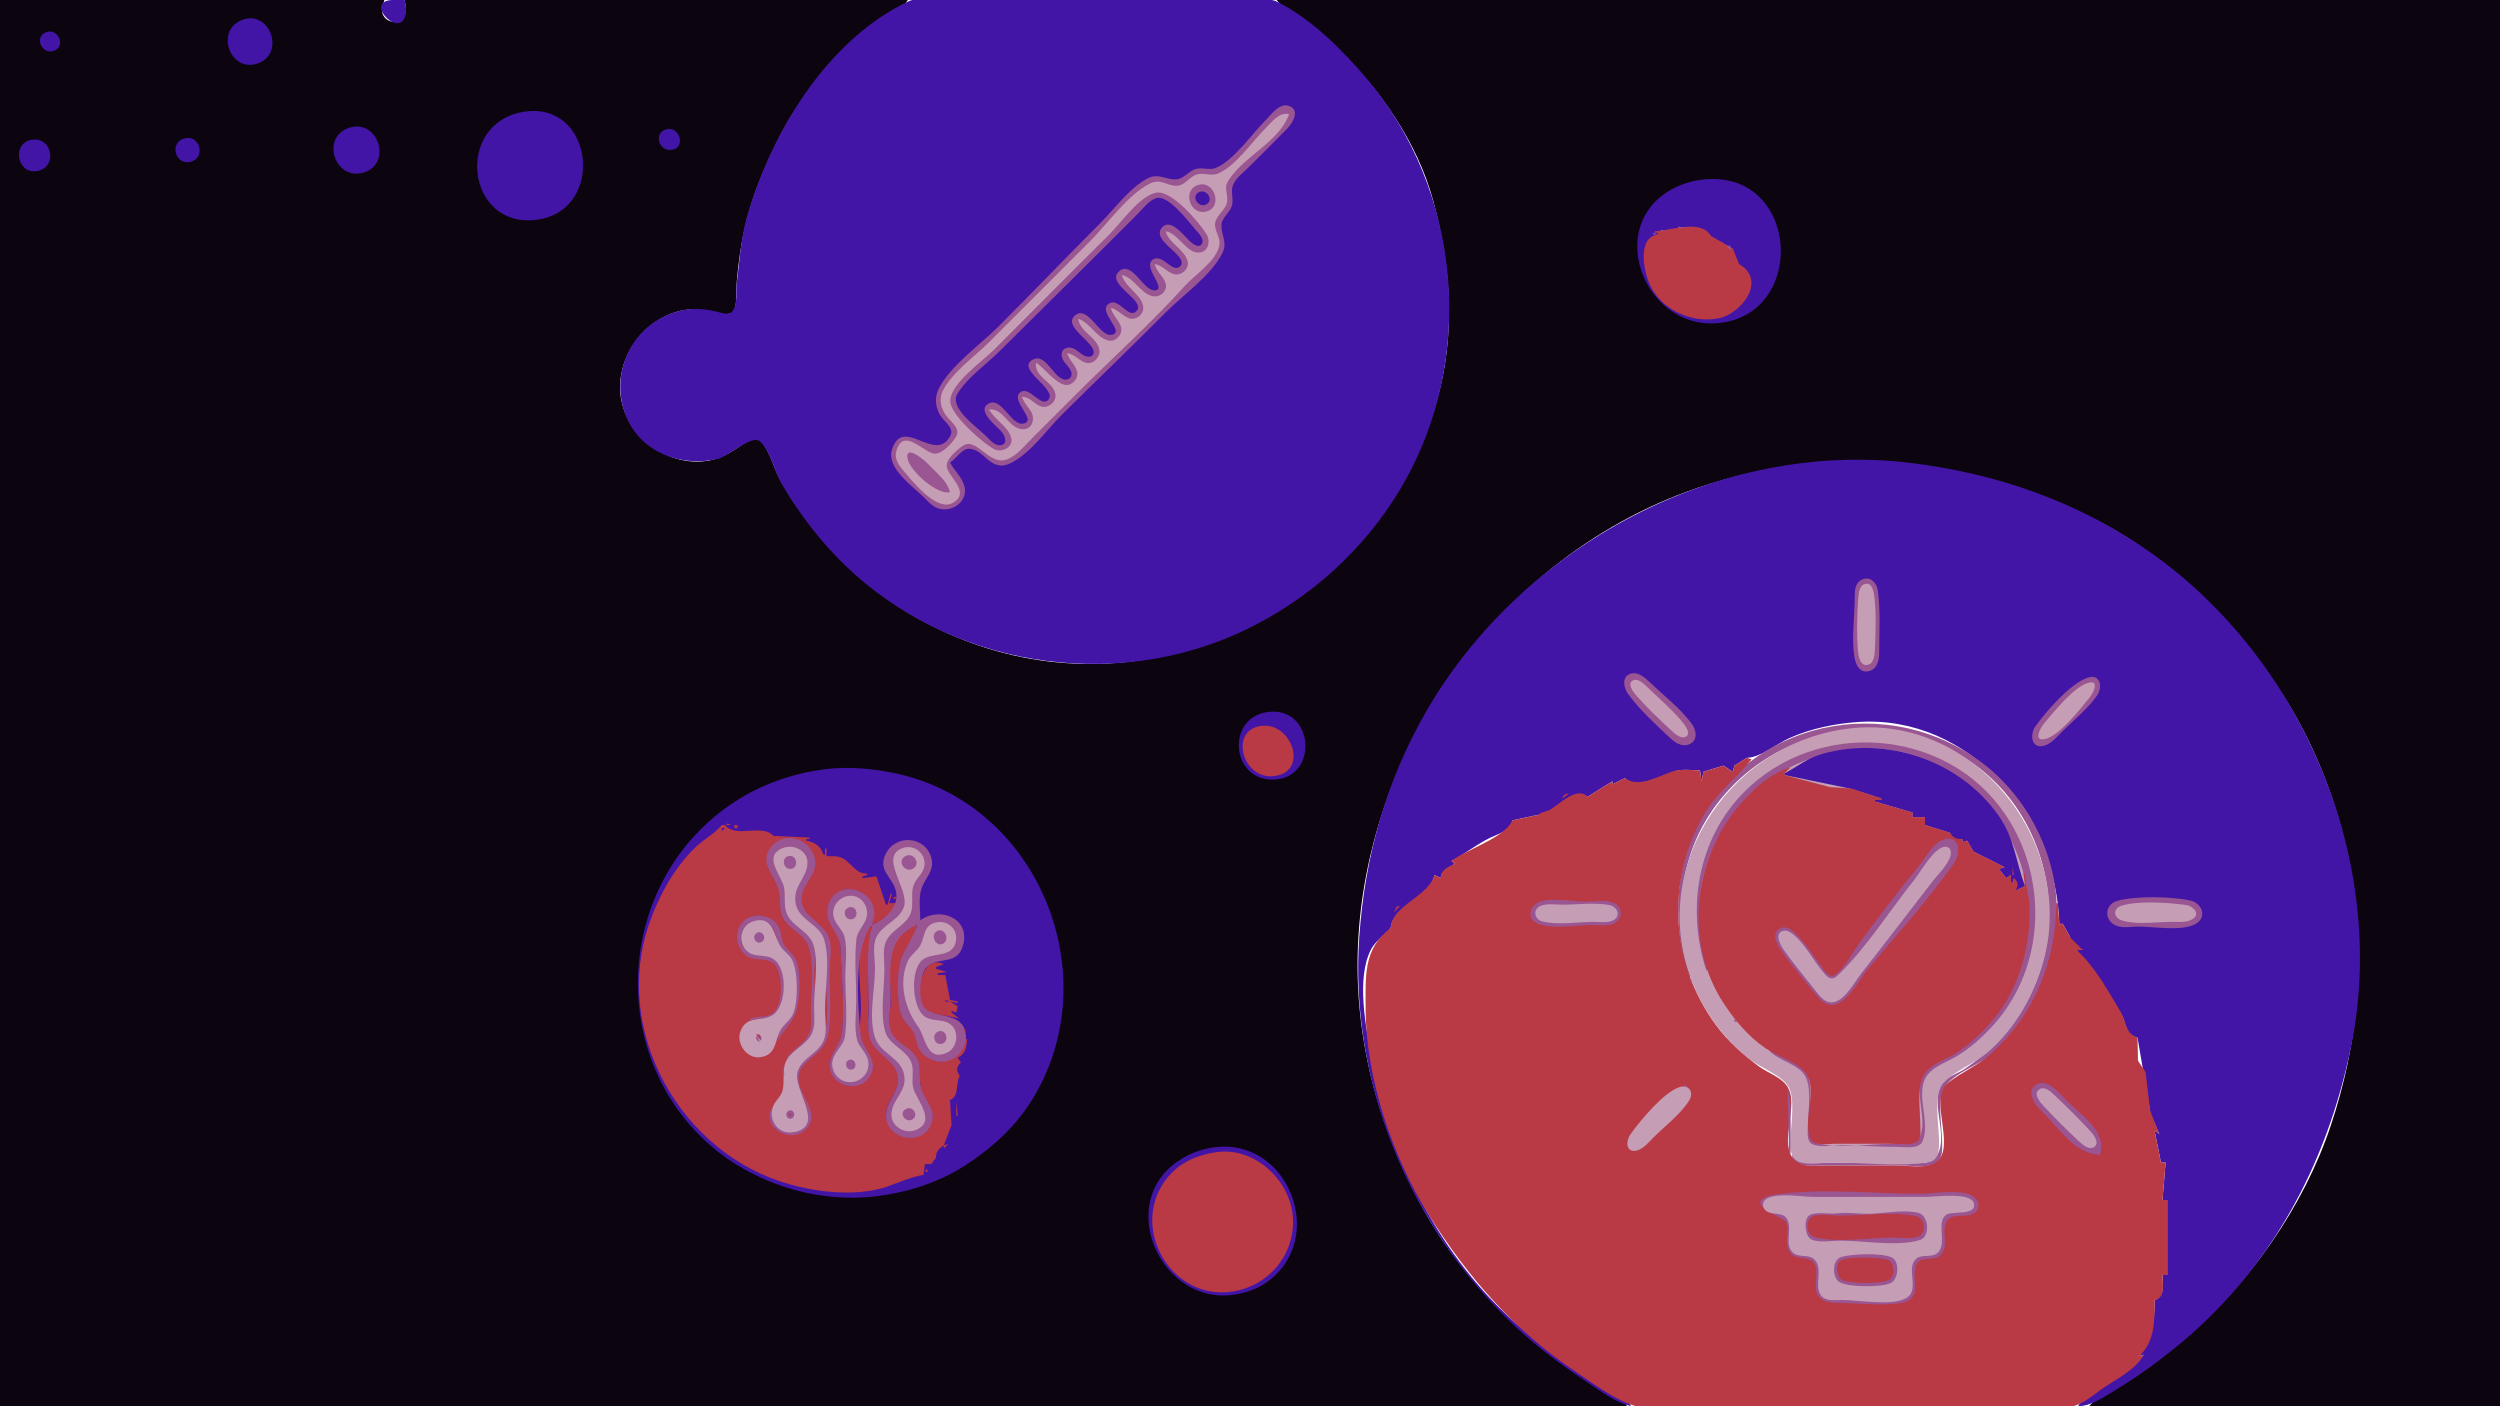 <svg xmlns="http://www.w3.org/2000/svg" width="1600" height="900"><path style="fill:#0c0510; stroke:none;" d="M0 0L0 900L1041 900L1041 899C986.492 866.855 939.209 826.51 908.706 770C888.065 731.762 874.308 689.31 870.17 646C856.435 502.261 949.798 358.615 1086.71 312.161C1172.83 282.944 1266.24 292.66 1346 335.12C1387.94 357.444 1422.69 392.065 1450.74 429.83C1479.31 468.296 1497.51 514.891 1505.41 562C1514.29 614.93 1508.73 669.194 1491.83 720C1474.27 772.788 1439.19 822.041 1397 857.866C1385.61 867.536 1373.69 876.674 1361 884.576C1353.5 889.247 1342.72 893.33 1337 900L1600 900L1600 0L817 0C826.814 11.875 843.795 19.717 855.286 30.464C882.65 56.057 907.273 91.411 917.115 128C928.634 170.826 931.842 213.85 919.442 257C886.333 372.219 766.575 446.112 649 419.501C600.005 408.411 553.922 380.348 522.514 341C513.77 330.046 505.369 318.4 498.782 306C495.086 299.043 492.438 288.337 487.182 282.573C484.791 279.951 481.811 280.341 479 282.033C470.584 287.101 464.936 292.37 455 294.49C425.815 300.717 394.906 275.284 396.924 245C398.474 221.73 416.642 201.158 439.999 198.181C446.159 197.396 465.873 203.705 469.062 199.667C471.887 196.088 470.801 190.207 471.09 186C471.761 176.208 472.811 166.684 474.435 157C478.733 131.38 488.38 107.956 500.258 85C511.931 62.442 530.006 41.917 549 25.285C558.08 17.334 574.85 10.08 581 0L259 0C259.361 2.875 260.314 6.137 259.243 8.957C256.9 15.127 248.475 15.687 245.333 9.892C243.586 6.67 245.145 3.241 246 0L0 0z"></path><path style="fill:#4215a7; stroke:none;" d="M259 0C256.042 0 252.989 -0.214 250.043 0.059C232.404 1.689 258.434 27.445 259.852 6.998C260.014 4.652 259.425 2.288 259 0M581.286 0.934C528.909 25.758 493.326 85.523 478 139C473.943 153.158 473.318 167.574 471.424 182C470.751 187.128 472.262 194.368 469.062 198.809C466.796 201.952 463.132 200.555 460 199.779C452.427 197.901 444.759 196.939 437 198.514C406.022 204.802 388.684 237.885 400.926 266.985C410.653 290.107 437.006 299.392 460 293.471C466.468 291.805 481.291 277.773 486.501 282.592C493.016 288.618 495.849 302.257 500.453 310C511.494 328.571 524.514 345.873 540 360.985C606.839 426.212 711.689 443.57 796 403.615C837.73 383.839 873.304 351.805 896.806 312C945.04 230.303 935.706 122.187 874.424 50.001C858.943 31.765 839.573 12.422 818 1.419C808.08 -3.641 789.04 0 778 0L681 0L611 0C602.701 0 588.851 -2.651 581.286 0.934M155.001 12.742C137.261 19.546 147.467 46.882 164.999 40.583C182.907 34.148 172.595 5.995 155.001 12.742M29.214 20.746C21.518 24.117 27.151 35.545 34.867 32.393C42.473 29.284 36.859 17.397 29.214 20.746z"></path><path style="fill:#9a5692; stroke:none;" d="M608 296C611.71 293.875 615.526 287.207 620 287.207C630.324 287.206 633.702 302.942 647 296.312C659.591 290.034 670.081 274.867 680 265.014C701.915 243.243 724.246 221.942 745.996 200C757.198 188.699 775.173 176.278 782.312 162C785.771 155.081 781.476 150.622 781.707 144C781.865 139.459 786.873 136.216 788.297 132C789.66 127.965 787.866 123.987 788.684 120C789.737 114.862 795.177 110.898 798.714 107.425C807.167 99.128 815.519 90.736 823.819 82.285C827.249 78.792 832.387 70.406 824.941 67.786C818.867 65.649 813.604 73.329 809.999 76.925C801.173 85.73 789.555 102.813 777.996 107.509C773.939 109.158 769.34 106.861 765.015 108.228C760.759 109.572 757.424 114.464 752.999 114.778C745.763 115.292 741.546 110.314 734 114.417C722.674 120.576 713.069 133.931 704 143C682.155 164.845 660.851 187.149 639 209C627.244 220.756 608.157 234.063 600.688 249C597.784 254.809 598.784 261.869 602.558 267C605.11 270.47 610.805 274.146 608.199 278.996C598.462 297.116 577.672 265.328 570.808 288.001C567.304 299.575 584.003 311.039 591 317.999C594.179 321.161 597.372 324.937 602 325.772C611.191 327.428 620.239 319.517 616.863 310C614.99 304.72 610.537 300.916 608 296z"></path><path style="fill:#4215a7; stroke:none;" d="M336 71.428C290.288 77.974 298.097 147.163 344 140.572C387.704 134.297 379.948 65.135 336 71.428z"></path><path style="fill:#c59eb6; stroke:none;" d="M825 73C818.436 71.791 814.275 77.727 810 82C801.624 90.373 790.165 107.122 779 111.254C774.752 112.826 770.318 110.354 766 111.657C761.335 113.064 757.977 118.974 753 118.929C746.685 118.872 742.687 114.114 736 117.457C721.87 124.521 709.131 142.869 698 154L633 219C623.855 228.145 609.275 238.364 603.457 250C600.506 255.901 602.391 262.157 606.329 267C609.023 270.314 614.744 274.366 612.048 279.17C609.787 283.197 603.146 290.709 598.039 290.353C591.177 289.873 577.854 272.642 573.588 289.004C572.504 293.162 574.612 296.911 577.214 300C582.925 306.781 599.21 327.953 609.811 321.821C621.424 315.104 607.302 305.667 605.971 299C604.977 294.026 612.465 287.94 616 285.438C624.891 279.146 632.683 297.914 644 294.145C650.482 291.986 655.33 285.67 660 281L690 251.001C712.637 228.436 736.87 206.67 758.286 182.985C764.957 175.607 777.326 167.937 780.181 158C781.721 152.642 777.779 149.04 777.618 144C777.44 138.43 783.797 135.113 785.16 129.961C786.464 125.03 783.013 120.761 785.897 116C795.476 100.186 819.005 90.768 825 73z"></path><path style="fill:#4215a7; stroke:none;" d="M224 81.638C204.8 87.189 214.098 116.295 232.999 110.347C250.948 104.699 242.27 76.356 224 81.638M427.015 82.631C417.522 84.593 421.671 98.128 430.892 95.678C438.822 93.572 434.676 81.048 427.015 82.631M118.015 88.588C108.201 91.177 112.071 106 121.995 103.551C131.921 101.101 127.996 85.956 118.015 88.588M20.001 89.499C7.206 91.924 11.071 112.013 23.996 109.427C37.234 106.779 33.309 86.975 20.001 89.499M1094 114.594C1085.64 114.909 1077.35 117.102 1070 121.123C1027.3 144.509 1051.89 208.939 1097 206.961C1155.89 204.379 1152.92 112.374 1094 114.594z"></path><path style="fill:#9a5692; stroke:none;" d="M768 118.086C756.523 120.122 760.615 137.024 770.999 135.573C782.706 133.938 778.083 116.299 768 118.086z"></path><path style="fill:#4215a7; stroke:none;" d="M767.152 123.072C761.946 125.847 767.161 133.247 771.848 130.914C777.344 128.177 772.169 120.397 767.152 123.072z"></path><path style="fill:#9a5692; stroke:none;" d="M633 262C642.058 261.241 644.861 272.765 653.011 274.523C660.303 276.096 663.089 268.19 659.606 263C657.536 259.915 655.355 257.499 654 254C659.349 254.047 661.392 258.288 666.039 260.022C670.76 261.783 676.493 257.051 675.431 252.04C673.668 243.72 661.978 241.698 663 232C668.679 235.879 674.497 244.28 681 246.199C685.585 247.552 690.385 242.57 689.431 238.039C688.495 233.589 684.184 230.551 683 226C687.969 226.766 690.424 230.858 695 232.199C699.594 233.545 704.366 228.533 703.623 224C702.275 215.761 691.341 212.692 690 204C697.696 206.616 701.357 215.641 709 217.882C714.009 219.351 718.938 213.871 717.378 209C715.933 204.487 711.982 201.868 711 197C715.391 198.23 717.919 201.723 722 203.499C726.758 205.571 732.485 201.254 731.623 196C730.343 188.185 720.096 184.058 718 176C726.275 177.967 730.043 188.224 737.999 189.627C742.734 190.463 747.608 185.856 745.937 181.089C744.339 176.53 740.177 173.951 739 169C744.049 169.779 746.397 173.889 751 175.377C755.85 176.946 761.536 172.045 760.048 167C757.757 159.236 748.238 155.975 746 148C754.429 149.301 759.452 162.797 767.985 161.573C773.549 160.775 774.795 154.142 772.257 150C767.574 142.356 749.768 121.445 740 123.283C729.343 125.288 717.485 142.596 710 150.004C685.208 174.541 660.665 199.335 636 224C628.861 231.139 606.319 246.774 608.294 257.996C609.801 266.559 628.513 283.218 636.039 287.347C640.94 290.035 648.879 286.391 647.149 280C645.254 272.999 636.371 268.498 633 262z"></path><path style="fill:#4215a7; stroke:none;" d="M739.996 126.786C735.25 128.321 731.404 133.596 728 137L705 160C683.493 181.507 661.752 202.761 640.255 224.255C631.513 232.997 619.214 241.412 612.743 252C607.22 261.038 625.356 273.434 631 278.996C633.413 281.375 636.942 285.809 640.851 284.878C644.944 283.904 643.226 279.303 641.566 277C638.955 273.38 624.808 263.392 632.268 258.558C640.712 253.086 647.03 272.62 654.902 271.118C664.482 269.29 645.859 256.106 653.154 250.952C659.043 246.792 666.471 261.657 671.149 255.522C676.365 248.681 649.635 236.083 661.149 230.072C670.154 225.371 675.44 245.953 683.756 242.593C685.632 241.834 686.172 239.776 685.593 237.985C684.482 234.545 680.901 232.486 679.786 229.001C677.943 223.239 683.622 220.889 688 223.514C690.084 224.763 691.778 226.621 693.996 227.664C696.073 228.64 699.467 228.857 699.94 225.851C701.017 218.997 679.111 208.717 688.319 201.647C696.612 195.279 703.957 216.32 711.768 214.248C720.065 212.048 702.694 199.972 709.319 194.619C715.721 189.445 721.906 204.397 727.214 199.218C734.31 192.294 706.805 181.827 716.322 173.558C724.353 166.58 731.719 186.195 738.952 185.833C747.711 185.394 730.278 170.549 738.149 165.927C744.149 162.404 750.756 175.332 755.338 170.377C761.438 163.781 735.981 154.23 743.747 145.529C749.451 139.137 758.274 151.724 762 154.851C763.647 156.233 767.028 158.856 768.953 156.377C771.361 153.277 766.968 149.092 765.15 147.004C760.685 141.873 747.534 124.349 739.996 126.786z"></path><path style="fill:#9a5692; stroke:none;" d="M1072 145L1073 146L1072 145z"></path><path style="fill:#b93944; stroke:none;" d="M1059 148L1059 149L1061 149L1061 150C1047.68 152.08 1051.96 173.48 1055.8 182C1063.17 198.38 1082.75 207.168 1100 203.71C1114.31 200.842 1131.17 179.576 1113 169L1109 159L1095 151C1088.49 139.817 1068.9 147.789 1059 148z"></path><path style="fill:#9a5692; stroke:none;" d="M1074 145L1074 146L1080 146L1074 145M1063 147L1063 148L1066 148L1063 147M1058 149L1058 150L1061 150L1058 149M1095 150L1096 151L1095 150M1097 151L1098 152L1097 151M1104 156L1105 157L1104 156M1105 158L1108 160L1107 157L1105 158M1111 164L1112 165L1111 164M1113 168L1114 169L1113 168M608 315C606.664 309.884 603.68 306.704 599.999 303L593 296.004C591.446 294.471 579.6 284.429 580.742 293.044C581.82 301.172 599.985 317.131 608 315z"></path><path style="fill:#4215a7; stroke:none;" d="M1044 900C1039.76 893.095 1026.88 889.304 1020 884.947C1002.55 873.899 986.498 861.329 971 847.714C922.335 804.96 890.063 742.072 878.196 679C874.458 659.134 867.478 625.958 877.723 607.13C880.161 602.649 886.439 597.905 890 594C891.627 579.178 915.221 574.649 918 560L922 562C922.55 556.994 927.013 555.36 931 553L929 551C937.619 546.393 945.091 540.272 954 536.015C959.914 533.189 966.025 531.975 968 525L982 522L983 522L984 522C986.71 519.933 989.998 519.87 992.985 518.197C999.524 514.534 1008.18 504.079 1016 510L1032 500L1032 502L1040 498C1047.19 506.227 1065.46 495.155 1073 493.317C1077.64 492.186 1083.24 493 1088 493L1089 500L1090 495L1090 494L1103 490L1109 494L1110 490L1118 485C1126.74 484.838 1137.01 476.093 1145 472.478C1158.51 466.365 1174.24 463.1 1189 462.09C1261.08 457.154 1316.6 524.281 1318 592L1320 591L1325 600L1322 601L1322 602L1333 608L1329 608C1339.56 621.568 1349.06 634.192 1357.73 649.289C1361.05 655.084 1359.9 662.641 1368 664L1376.32 712.791L1382 726L1380 724L1379 724L1383 744L1386 744L1384 768L1387 768L1387 816L1384 816C1384 822.068 1385.77 829.511 1379 832C1378.88 846.526 1377.4 856.657 1369 868L1372 867C1365.26 876.15 1353.53 882.979 1344 888.95C1338.89 892.151 1332.75 894.401 1330 900C1337.8 899.909 1344.43 895.307 1351 891.396C1365.1 883.008 1378.2 873.691 1391 863.449C1452.35 814.348 1489.09 745.946 1504.66 670C1528.87 551.949 1474.04 422.23 1376 353.369C1329.95 321.024 1277.58 302.836 1222 296.184C1099.77 281.558 973.893 349.522 912.948 455C886.963 499.971 873.437 548.499 869.911 600C863.568 692.615 902.072 785.476 969.576 848.804C983.991 862.328 999.591 873.788 1016 884.742C1024.26 890.257 1034.24 897.766 1044 900z"></path><path style="fill:#9a5692; stroke:none;" d="M1192.09 370.758C1186.99 372.718 1187.01 378.439 1187 383C1186.98 395.021 1184.97 408.202 1186.73 420C1187.51 425.24 1190.33 431.682 1196.98 429.242C1201.54 427.572 1202.65 422.352 1202.66 418C1202.69 405.245 1203.57 390.628 1201.81 378.001C1201.15 373.262 1197.33 368.746 1192.09 370.758z"></path><path style="fill:#c59eb6; stroke:none;" d="M1193.21 373.851C1189.64 375.077 1189.44 380.892 1189.22 384C1188.47 394.459 1188.21 406.546 1189.17 417C1189.49 420.489 1190.82 427.046 1195.86 425.338C1199.62 424.062 1199.82 418.263 1199.96 415C1200.41 404.921 1200.8 394.041 1199.83 384C1199.5 380.542 1198.81 371.928 1193.21 373.851z"></path><path style="fill:#9a5692; stroke:none;" d="M1044.04 431.043C1037.8 432.592 1038.95 439.866 1041.76 443.83C1049 454.03 1059.55 463.541 1068.67 472.126C1071.92 475.184 1076.26 478.23 1080.95 476.396C1086.96 474.042 1085.69 467.143 1082.58 463C1075.38 453.391 1064.94 445.29 1056.25 437C1053.2 434.082 1048.72 429.882 1044.04 431.043M1336 433.743C1324.71 437.716 1309.39 455.432 1302.57 465C1299.09 469.879 1299.9 479.348 1308 477.303C1312.87 476.075 1316.61 471.386 1320 468C1327.32 460.694 1336.34 453.557 1342.2 445C1345.86 439.643 1344.14 430.879 1336 433.743z"></path><path style="fill:#c59eb6; stroke:none;" d="M1045.32 435.368C1040.91 437.212 1045.37 443.044 1047.11 445C1053.87 452.62 1061.49 460.02 1069 466.907C1071.17 468.895 1075.31 473.136 1078.67 471.596C1083.15 469.538 1077.52 462.951 1075.81 461C1069.19 453.42 1061.45 446.522 1054.12 439.63C1052.08 437.717 1048.5 434.04 1045.32 435.368M1336.98 436.89C1327.42 439.165 1314.42 455.773 1308.19 463C1306.37 465.112 1301.07 474.125 1308.06 473.119C1317.56 471.752 1331.81 453.163 1337.67 446C1339.5 443.764 1343.86 435.254 1336.98 436.89z"></path><path style="fill:#4215a7; stroke:none;" d="M813 455.518C784.03 457.682 787.372 500.71 816 498.906C843.85 497.151 840.93 453.431 813 455.518z"></path><path style="fill:#9a5692; stroke:none;" d="M1081 625L1082 625C1070.52 584.249 1074.82 542.279 1103.3 509C1158.89 444.056 1266.96 456.188 1301.57 537C1319.64 579.175 1312.53 628.859 1281.49 663.286C1274.28 671.274 1265.96 678.38 1257 684.326C1252.64 687.217 1245 689.536 1242.32 694.213C1235.09 706.818 1248.33 729.505 1238.57 740.852C1234.01 746.143 1223.27 744 1217 744C1200.33 744 1183.67 743.947 1167 744.001C1159.49 744.025 1152.05 745.623 1147 739C1145.77 747.607 1161.89 746 1167 746L1218 746C1224.03 746 1233.41 747.735 1238.79 744.543C1243.52 741.73 1243 735.755 1243 731C1243 722.102 1239.54 703.975 1244.18 696.26C1249.96 686.658 1268.04 681.332 1276.39 673.196C1303.21 647.042 1319.62 609.951 1315.83 572C1314.09 554.596 1307.81 536.919 1298.8 522C1257.3 453.296 1161.17 442.997 1105.91 500.039C1095.9 510.376 1087.37 523.474 1082.32 537C1076.95 551.371 1074 565.657 1074 581C1074 596.189 1075.59 610.662 1081 625z"></path><path style="fill:#b93944; stroke:none;" d="M808 464.493C786.625 466.375 794.586 497.912 814 496.79C838.167 495.393 827.35 462.789 808 464.493z"></path><path style="fill:#c59eb6; stroke:none;" d="M1182 466.424C1103.61 476.843 1051.92 559.924 1085.31 634C1092.85 650.728 1104.62 665.918 1119 677.334C1126.32 683.147 1137.77 686.992 1143.68 694.105C1149.55 701.169 1146 720.159 1146 729C1146 733.79 1145.18 740.19 1150.11 742.972C1155.97 746.283 1166.5 744 1173 744C1192.58 744 1214.68 746.9 1234 743.852C1241.16 742.722 1241 735.736 1241 730C1241 720.975 1237.22 700.474 1243.51 693.39C1250.53 685.501 1263.71 680.673 1272 673.572C1289.02 658.99 1300.41 639.22 1306.97 618C1330.77 541.039 1263.75 455.559 1182 466.424z"></path><path style="fill:#b93944; stroke:none;" d="M1071 474L1072 475L1071 474M1072 475L1073 476L1072 475z"></path><path style="fill:#9a5692; stroke:none;" d="M1092 621L1093 621C1087.96 599.218 1085.1 580.106 1090.92 558C1094.67 543.762 1101.8 530.436 1111 519C1119.83 508.02 1131.31 498.018 1144 491.756C1165.24 481.279 1188.48 476.189 1212.09 480.238C1273.59 490.787 1312 557.176 1294.28 616C1287.18 639.573 1272.95 656.554 1254 671.686C1247.68 676.731 1237.72 678.919 1232.57 685.133C1222.62 697.123 1235.21 716.62 1227.97 728.852C1225.14 733.641 1216.67 732 1212 732C1197.11 732 1177.4 735.45 1163.02 731.682C1157.5 730.235 1158 724.585 1158 720C1158 710.674 1159.87 699.061 1157.58 690.004C1155.48 681.679 1139.25 675.39 1132 672C1138.31 679.412 1152.16 680.807 1155.99 690.015C1159.5 698.451 1157 711.951 1157 721C1157 724.674 1155.99 730.58 1160.15 732.397C1164.94 734.49 1172.84 732.978 1178 733.001C1190.03 733.054 1201.95 734 1214 734C1218.44 734 1227.87 735.686 1230.26 730.721C1236.27 718.246 1224.38 698.355 1234.28 687.105C1238.94 681.809 1247.08 679.268 1253 675.575C1261.54 670.243 1269.1 663.475 1275.83 656C1309.25 618.863 1310.97 561.693 1283.25 521C1245.46 465.511 1162.69 459.813 1116.09 507.025C1086.34 537.175 1079.22 581.697 1092 621z"></path><path style="fill:#4215a7; stroke:none;" d="M1142 495L1142 496L1184 504.684L1204 511L1204 512L1200 512L1200 513L1224 520L1224 523L1232 523L1232 528L1248 533C1249.38 536.836 1252.15 537.657 1256 537L1256 539L1259 538L1263 545L1283 555L1280 556L1280 557L1284 562L1287 560L1287 565L1288 565L1289 562L1290 570L1296 567C1290.07 551.442 1289.36 536.571 1279.09 522C1254.15 486.637 1207.49 470.703 1166 482.559C1156.68 485.221 1150.16 490.772 1142 495z"></path><path style="fill:#b93944; stroke:none;" d="M1125 482L1126 483L1125 482M1123.67 483.333L1124.33 483.667L1123.67 483.333M1122 484L1123 485L1122 484M1118 485L1110 490L1109 494L1103 490L1090 494L1090 495L1089 500L1088 493C1082.94 493 1076.93 492.114 1072 493.317C1062.93 495.527 1049.41 505.13 1040 498L1032 502L1032 500L1016 510C1009.59 502.668 997.644 515.069 991.996 518.197C989.247 519.72 986.047 519.643 984 522L983 522L982 522L968 525C962.609 536.456 939.424 543.129 929 551L931 553C926.456 554.905 922.234 556.637 922 562L918 560C914.565 573.708 890.636 579.39 890 594C872.416 607.028 873.992 624.896 874 645C874.017 689.811 890.993 740.319 914.681 778C939.698 817.793 969.603 852.056 1009 878.333C1019.97 885.648 1032.67 895.393 1045.29 899.49C1050.77 901.271 1058.27 900 1064 900L1103 900L1233 900L1298 900C1307.1 900 1319.05 902.065 1327.83 899.683C1334.29 897.93 1342.23 890.724 1348 887.046C1355.69 882.14 1367.93 875.339 1372 867L1369 868C1379.14 858.744 1378.96 845.277 1379 832C1386.16 830.439 1384 821.855 1384 816L1387 816L1387 768L1384 768L1386 744L1383 744L1379 724L1380 724L1382 726L1376.14 710.957L1373.14 686.015L1368.32 678.907L1368 664C1360.09 661.586 1360.85 653.673 1357.21 647.615C1348.8 633.655 1341.12 619.046 1329 608L1333 608L1325 600L1320 591L1318 592L1317 578L1316 578C1316 614.701 1302.08 648.958 1274.71 673.996C1266.09 681.886 1255.22 686.223 1246.23 693.395C1233.62 703.459 1253.99 737.675 1236.96 744.991C1230.81 747.633 1221.58 746 1215 746L1168 746C1161.29 746 1151.36 747.362 1147.09 740.812C1138.9 728.243 1152.13 706.138 1143.26 694.468C1139.23 689.177 1131.3 686.561 1126 682.711C1115.56 675.127 1105.83 666.426 1098.16 656C1069.27 616.77 1066.04 564.248 1090.17 522C1098.38 507.624 1110.9 498.53 1121 486L1118 485M1121 485L1122 486L1121 485M1156 486L1157 487L1156 486M1153 487L1154 488L1153 487M1151 488L1152 489L1151 488M1148.67 489.333L1149.33 489.667L1148.67 489.333M1146 490L1147 491L1146 490M1296 559L1295 559L1296 567L1290 570C1291.74 566.594 1291.85 564.71 1289 562L1288 565L1287 565L1287 560L1284 562L1280 557L1280 556L1283 555L1263 545L1259 538L1256 539L1256 537C1252.23 537.08 1249.96 536.277 1248 533L1232 528L1232 523L1224 523L1224 520L1200 513L1200 512L1204 512L1204 511L1184.99 504.684L1171.09 503.741L1142 496L1142 495L1146 491C1132.4 494.918 1119.66 507.24 1111 518C1083.28 552.459 1078.4 604.348 1103.08 642C1110.32 653.05 1118.97 663.441 1130 670.907C1137.3 675.848 1148.44 679.161 1154.47 685.39C1164.75 696.019 1153.2 716.48 1158.6 728.852C1160.74 733.742 1169.73 732 1174 732L1210 732C1214.62 732 1221.55 733.275 1225.85 731.397C1230.01 729.58 1229 723.674 1229 720C1229 710.688 1226.67 697.6 1230.77 689.001C1234.42 681.33 1244.22 678.746 1251 674.532C1260.06 668.898 1268.37 661.063 1275.27 653C1291.99 633.467 1299.61 606.424 1298.99 581C1298.8 573.543 1296.32 566.406 1296 559z"></path><path style="fill:#4215a7; stroke:none;" d="M527 492.425C507.091 495.135 487.951 501.773 471 512.632C392.474 562.938 386.392 679.84 460 737.483C473.952 748.409 490.987 756.62 508 761.421C524.279 766.014 543.159 767.729 560 765.714C579.997 763.323 599.932 757.171 617 746.305C634.578 735.114 650.185 720.937 661.075 703C708.574 624.763 665.542 516.105 575 495.35C559.689 491.841 542.671 490.292 527 492.425z"></path><path style="fill:#b93944; stroke:none;" d="M1148.67 495.333L1149.33 495.667L1148.67 495.333M1002 508L1000 510L1000 511L1004 508L1002 508M1205 512L1206 513L1205 512M1207 512L1208 513L1207 512M465 527L465 528L468 528L465 527M462 528C457 533.895 449.633 537.597 444.169 543.104C430.897 556.479 421.703 573.323 415.544 591C391.422 660.227 435.777 738.385 505 757.845C522.724 762.828 542.833 765.141 561 761.335C571.109 759.217 581.116 753.294 591 752L592 745L596 745L599 741C599.069 736.804 600.706 735.418 604 733L604 735L607 732L604 733L609 720L608 704C613.802 702.074 611.627 693.931 614 689L614 688C611.664 684.851 612.282 682.671 615 680L613 677C618.139 674.172 618.493 670.484 619 665L618 665C614.763 677.566 602.737 684.273 592.019 674.787C587.01 670.354 587.665 665.41 584.836 660C582.727 655.968 578.744 653.286 577.009 649C573.957 641.459 573.952 621.552 577.009 614C580.39 605.649 584.803 601.123 587 592C564.885 597.366 570 623.963 570 641C570 646.87 567.911 655.479 570.152 660.907C573.158 668.189 582.884 670.998 586.697 678.004C589.805 683.714 588.149 689.91 589.225 695.961C590.925 705.529 601.613 711.107 594.157 721.826C586.724 732.512 569.944 728.4 567.394 716C565.183 705.246 577.091 698.701 574.606 687C572.573 677.428 560.09 673.425 556.92 664C554.602 657.111 556 648.194 556 641C556 624.78 554.914 608.914 558 593L557 593C546.182 604.455 551 630.074 551 645C551 650.811 549.812 657.295 550.659 663C552.27 673.844 565.151 680.878 553.671 691.606C546.177 698.608 533.503 693.674 531.398 684C529.506 675.304 537.91 670.154 538.826 662C540.833 644.135 538.465 624.061 537.985 606C537.735 596.58 527.637 590.594 529.978 581C535.403 558.773 564.636 571.064 558 592C564.877 590.258 571.288 585.072 573 578L569 578L571 572L570 572L568 579L567 579L561 561L560 561L552 562L552 561L555 560L555 559C548.281 559.74 545.062 552.637 539.714 549.474C536.476 547.56 532.62 548 529 548L529 543L528 543L528 547L527 547C525.449 541.524 521.449 538.987 516 538L516 537L518 537L518 536L495 535C487.876 526.805 470.871 536.776 464 528L462 528M470 528L470 530L472 530L472 528L470 528z"></path><path style="fill:#4215a7; stroke:none;" d="M462 530L462 532L464 530L462 530M472 532L475 534L472 532M492.667 536.333L493.333 536.667L492.667 536.333z"></path><path style="fill:#9a5692; stroke:none;" d="M503 678C508.486 674.181 516.152 669.004 519.312 662.961C524.349 653.327 521 635.686 521 625C521 617.846 523.156 607.465 519.441 601.089C515.661 594.601 507.654 591.727 504.154 585C501.098 579.125 503.441 571.282 501.298 565C499.079 558.497 491.65 553.184 497.434 546.109C503.065 539.219 514.812 542.042 516.396 551.001C517.299 556.11 512.479 559.835 510.453 564C508.178 568.676 508.035 577.177 510.009 581.996C513.188 589.755 522.774 592.661 526.543 600.015C529.183 605.164 528 612.391 528 618C528 631.802 531.508 650.802 527.487 664C524.643 673.334 512.004 676.258 510.228 686C508.097 697.695 521.581 709.245 515.516 718.956C507.152 732.349 494.033 720.555 494 709C486.94 722.378 507.631 732.876 516.566 721.892C525.641 710.736 509.079 699.822 511.228 688C512.531 680.836 520.322 676.941 524.895 671.985C529.195 667.325 530.243 662.141 530.83 656C531.962 644.161 530.882 631.891 531.004 620C531.072 613.378 532.73 606.393 530.451 600C527.24 590.99 514.915 587.144 513.228 577.996C511.096 566.432 523.66 560.981 521.594 550C519.127 536.885 502.174 531.093 493.434 542.094C485.213 552.441 496.524 560.769 498.481 570C499.923 576.799 497.995 583.744 502.652 589.83C506.829 595.289 514.706 598.32 517.258 605.004C521.569 616.289 519 634.029 519 646C519 650.965 519.956 657.199 517.772 661.816C514.627 668.46 506.744 671.674 503 678M1245 536.943C1237.43 538.643 1232.77 548.488 1228.24 554C1214.69 570.511 1201.57 587.727 1189.01 605C1185.75 609.485 1178.68 622.585 1173.47 624.364C1169.96 625.562 1166.94 620.258 1165.29 618C1159.99 610.73 1154.52 602.295 1147.83 596.228C1145 593.66 1140.56 592.024 1137.6 595.434C1134.05 599.534 1137.98 605.483 1140.44 609C1147.17 618.63 1155.09 627.876 1162.51 636.995C1165.35 640.487 1169.11 644.008 1174 643.022C1182.92 641.218 1190.12 626.522 1195.59 620C1214.11 597.926 1234.41 575.635 1250.89 552C1254.66 546.6 1254.61 534.784 1245 536.943M558 592C567.086 570.467 534.45 558.761 529.698 581C527.518 591.202 537.724 597.148 537.985 607C538.446 624.349 540.742 643.883 538.826 661C537.816 670.019 529.15 675.18 531.394 685C533.712 695.142 548.452 698.793 555.211 690.786C564.847 679.371 551.843 672.848 550.789 662C548.906 642.602 546.512 609.318 557 593L558 593C553.832 609.111 556 626.401 556 643C556 650.182 554.545 659.226 557.287 666C560.722 674.484 571.798 678.235 574.165 687C577.378 698.899 564.875 705.373 567.39 717C569.972 728.935 588.212 732.758 594.721 721.826C601.201 710.945 591.862 705.401 589.419 695.961C587.886 690.038 589.825 683.827 587.181 678.004C583.765 670.479 574.105 668.053 570.587 660.907C567.928 655.505 570 645.974 570 640C570 621.518 565.927 600.322 587 592C584.483 600.298 580.154 605.233 577.009 613C573.761 621.025 573.768 641.991 577.009 650C578.602 653.936 582.061 656.476 584.262 660C586.797 664.057 586.233 669.141 589.314 672.957C596.84 682.277 610.775 681.825 616.285 670.996C617.392 668.821 618.253 666.474 618.207 664C617.831 644.042 591.88 654.826 590.223 640C589.584 634.286 588.631 622.854 593.398 618.703C601.273 611.845 613.343 618.301 616.606 604C620.474 587.045 600.858 580.224 589 589C589 582.765 587.766 575.008 589.652 569.015C591.896 561.887 598.399 557.289 596.032 548.961C591.973 534.673 572.595 533.741 566.599 547.039C562.16 556.883 570.316 560.833 573.032 569.036C576.468 579.414 566.724 588.754 558 592z"></path><path style="fill:#b93944; stroke:none;" d="M1288 539L1289 540L1288 539z"></path><path style="fill:#c59eb6; stroke:none;" d="M1244.96 541.89C1237.87 542.179 1229.26 557.931 1225.2 563C1209.24 582.953 1194.15 607.217 1175.6 624.728C1171.2 628.88 1168.06 623.495 1165.24 620.169C1160.89 615.052 1149.02 593.636 1141.15 595.748C1135.23 597.334 1139.67 605.226 1141.65 608C1147.78 616.628 1154.56 624.815 1161.16 633.089C1163.87 636.491 1167.13 641.437 1172 641.558C1179.99 641.756 1186.95 628.412 1191.21 623C1206.59 603.461 1221.67 583.671 1236.88 564C1240.57 559.229 1246.4 553.847 1248.25 548.001C1249.08 545.395 1248.36 541.752 1244.96 541.89M501.015 542.742C487.764 547.963 500.37 560.413 501.786 567.996C502.809 573.477 501.387 579.839 503.657 585C507.284 593.251 518.013 596.009 520.661 604.911C523.981 616.069 521 632.326 521 644C521 649.419 521.932 655.891 519.772 660.996C516.607 668.472 507.929 671.315 503.742 678.004C499.998 683.987 502.498 691.609 500.821 698C499.711 702.232 495.591 704.756 494.434 709C491.874 718.386 499.305 726.83 508.985 724.466C528.197 719.774 507.329 697.349 510.434 686C512.83 677.238 523.783 674.261 527.142 666C529.546 660.088 528.067 653.136 528.004 647C527.862 633.203 531.533 614.194 527.347 601.004C524.365 591.605 511.672 588.911 509.394 579C506.762 567.545 515.898 562.902 516.732 553C517.432 544.669 508.159 539.928 501.015 542.742M578.04 542.654C561.928 547.876 581.954 568.814 578.617 580C575.936 588.985 564.563 591.67 560.819 600.004C558.211 605.811 560.01 613.779 560 620C559.978 633.693 555.666 650.686 559.993 664C563.232 673.966 575.967 676.716 578.467 687C581.264 698.508 570.972 702.989 570.518 713C570.165 720.781 578.971 725.962 585.907 723.272C600.031 717.795 586.151 703.661 584.394 696C583.207 690.823 585.179 685.021 583.258 680C580.073 671.676 568.861 668.875 566.434 660C563.219 648.249 566 632.183 566 620C566 614.773 564.86 607.927 566.858 603C569.668 596.07 577.603 593.121 581.576 586.985C585.644 580.701 582.507 573.689 584.514 567.001C585.891 562.409 590.35 559.731 591.463 554.985C593.307 547.121 585.781 540.144 578.04 542.654z"></path><path style="fill:#b93944; stroke:none;" d="M531 544L532 545L531 544M533 544L534 545L533 544M535 544L536 545L535 544z"></path><path style="fill:#9a5692; stroke:none;" d="M505.065 547.801C499.881 548.458 500.922 556.319 505.961 556.11C511.367 555.885 510.34 547.132 505.065 547.801M579.232 548.032C573.613 551.415 579.514 559.095 584.566 555.806C589.598 552.529 584.417 544.91 579.232 548.032z"></path><path style="fill:#b93944; stroke:none;" d="M1288 555L1288 560L1289 560L1288 555M1294.33 556.667L1294.67 557.333L1294.33 556.667M1313 558L1314 559L1313 558z"></path><path style="fill:#4215a7; stroke:none;" d="M1288 566L1289 567L1288 566M1295.33 568.667L1295.67 569.333L1295.33 568.667z"></path><path style="fill:#b93944; stroke:none;" d="M573 569L572 573L573 569z"></path><path style="fill:#c59eb6; stroke:none;" d="M542.004 573.573C536.076 574.988 531.94 580.967 533.576 587C534.902 591.885 539.456 594.996 540.606 600C542.378 607.718 541 617.1 541 625C541 637.346 542.499 650.771 540.811 663C539.852 669.945 532.599 673.803 532.602 681.001C532.605 688.083 538.951 693.65 545.996 692.441C552.379 691.346 556.8 685.504 555.641 679C554.681 673.609 549.615 670.316 548.394 665C546.622 657.282 548 647.9 548 640C548 627.228 546.711 613.693 548.109 601C548.783 594.884 554.612 591.191 554.927 585C555.287 577.913 549.246 571.844 542.004 573.573z"></path><path style="fill:#b93944; stroke:none;" d="M572 574L572 576L574 574L572 574z"></path><path style="fill:#9a5692; stroke:none;" d="M987.001 576.599C979.726 578.029 975.843 587.653 984.094 591.106C993.343 594.978 1009.04 592 1019 592C1023.02 592 1028.18 592.831 1032 591.397C1038.94 588.788 1039.26 579.823 1031.96 577.514C1026.57 575.809 1019.6 577.123 1014 576.985C1005.04 576.766 995.973 574.835 987.001 576.599M1355.01 576.573C1346.33 579.133 1346.72 589.877 1355 592.652C1359.21 594.062 1363.68 593.054 1368 593.004C1378.46 592.883 1395.48 596.313 1404.95 591.427C1412.72 587.417 1409.53 578.134 1402 576.394C1390.41 573.719 1366.42 573.212 1355.01 576.573z"></path><path style="fill:#c59eb6; stroke:none;" d="M986.059 579.742C980.842 581.926 981.801 588.314 987.019 589.682C996.784 592.241 1009.91 590 1020 590C1023.85 590 1029.34 590.931 1032.77 588.821C1037.74 585.765 1034.72 580.118 1029.98 579.228C1020.59 577.461 1009.55 579 1000 579C995.737 579 990.071 578.062 986.059 579.742M1358.02 579.573C1352.14 581.337 1352.35 587.279 1358.02 589.057C1367.54 592.044 1380.1 590.001 1390 590C1394.13 590 1399.1 590.552 1402.85 588.427C1408.81 585.054 1403.72 579.847 1399 579.189C1387.93 577.646 1368.72 576.363 1358.02 579.573z"></path><path style="fill:#9a5692; stroke:none;" d="M543.133 580.801C538.391 582.531 541.066 589.817 545.736 588.149C550.306 586.517 547.993 579.028 543.133 580.801z"></path><path style="fill:#b93944; stroke:none;" d="M894 580L892 584L896 580L894 580M589 585L590 586L589 585z"></path><path style="fill:#9a5692; stroke:none;" d="M480 652L480 653C485.167 651.405 491.472 652.737 495.892 649.347C503.311 643.657 503.877 620.652 496.775 614.434C490.752 609.159 469.382 612.595 475.268 597.004C478.472 588.516 488.983 586.831 494.487 594.055C497.39 597.865 497.044 603.012 499.728 606.911C502 610.212 505.725 612.148 507.262 616.004C510.313 623.658 511.061 640.465 507.566 648C504.3 655.042 498.205 657.512 498 666C500.956 659.912 506.522 655.021 508.991 648.996C512.206 641.149 512.694 622.987 509.736 615.001C508.158 610.739 504.36 608.598 502.009 604.911C499.698 601.286 500.341 596.816 498.312 593.093C493.949 585.091 481.436 583.538 475.228 590.133C469.053 596.696 471.609 609.472 480.015 612.852C484.911 614.82 490.558 612.89 494.891 616.434C501.49 621.831 501.525 642.946 494.786 648.343C490.74 651.584 484.719 650.022 480 652z"></path><path style="fill:#c59eb6; stroke:none;" d="M482.015 589.654C474.81 591.938 472.239 600.947 476.564 606.956C481.739 614.147 489.868 609.534 495.892 614.434C503.978 621.011 503.319 643.335 494.956 649.343C487.839 654.456 477.999 649.174 473.894 660.001C470.87 667.979 478.236 678.135 487 676.566C496.785 674.813 495.793 666.751 499.179 660C501.441 655.49 506.185 652.836 507.968 648C510.873 640.119 510.787 621.555 506.822 614.039C505.117 610.808 501.742 608.964 499.728 605.961C494.906 598.771 494.958 585.55 482.015 589.654M598.005 590.653C590.8 592.937 591.998 599.533 589.012 604.999C586.922 608.824 582.798 611.082 581.005 615.089C574.723 629.132 579.386 645.841 587.57 657.015C592.502 663.748 592.72 679.577 605.957 673.771C612.274 671 614.084 661.648 609.347 656.558C604.729 651.595 597.364 654.245 592.018 650.736C583.622 645.223 582.398 621.104 590.109 614.533C596.324 609.236 608.296 613.179 611.347 603.957C614.202 595.329 606.568 587.938 598.005 590.653z"></path><path style="fill:#b93944; stroke:none;" d="M887 591L888 592L887 591z"></path><path style="fill:#9a5692; stroke:none;" d="M599.434 596.047C595.148 598.793 599.109 606.464 603.683 603.914C608.323 601.326 604.279 592.942 599.434 596.047M484.307 597.086C480.635 599.246 483.848 605.015 487.556 602.762C491.07 600.627 487.943 594.948 484.307 597.086z"></path><path style="fill:#b93944; stroke:none;" d="M1326 598L1325 601L1326 598M614 652L609 648L609 647L612 648L613 644L608 641L613 642L613 641L608 640L605 624L600 624L600 623L606 622L599 620L599 619L604 617C589.409 610.935 586.151 635.03 591.028 643.941C594.371 650.05 607.859 649.745 614 652z"></path><path style="fill:#9a5692; stroke:none;" d="M1093.33 622.667L1093.67 623.333L1093.33 622.667M1094.33 624.667L1094.67 625.333L1094.33 624.667M1082 626L1082 629L1083 629L1082 626M1095.33 627.667L1095.67 628.333L1095.33 627.667M1083.33 629.667L1083.67 630.333L1083.33 629.667M1096.33 629.667L1096.67 630.333L1096.33 629.667M1097.33 631.667L1097.67 632.333L1097.33 631.667M1084 632L1085 633L1084 632M1085 634L1086 635L1085 634M1098 634L1099 635L1098 634M1086 636L1087 637L1086 636M1099 636L1100 637L1099 636M1100.33 637.667L1100.67 638.333L1100.33 637.667M1087 638L1088 639L1087 638M1101 639L1102 640L1101 639z"></path><path style="fill:#4215a7; stroke:none;" d="M605 640L605 641L608 641L605 640z"></path><path style="fill:#9a5692; stroke:none;" d="M1088 640L1089 641L1088 640M1102 641L1103 642L1102 641M1089 642L1090 643L1089 642M1103.33 642.667L1103.67 643.333L1103.33 642.667M1090 644L1091 645L1090 644M1104 644L1105 645L1104 644M1091 645L1092 646L1091 645M1105 645L1106 646L1105 645M1106.33 646.667L1106.67 647.333L1106.33 646.667M1092 647L1093 648L1092 647M1107 648L1108 649L1107 648M1093 649L1094 650L1093 649M1108.33 649.667L1108.67 650.333L1108.33 649.667M1094 650L1095 651L1094 650M1095.33 651.667L1095.67 652.333L1095.33 651.667M1109 651L1110 652L1109 651M1110 652L1110 654L1112 654L1110 652z"></path><path style="fill:#b93944; stroke:none;" d="M614 653L615 654L614 653z"></path><path style="fill:#9a5692; stroke:none;" d="M1096 653L1097 654L1096 653M477 654L478 655L477 654z"></path><path style="fill:#b93944; stroke:none;" d="M615 654L616 655L615 654z"></path><path style="fill:#9a5692; stroke:none;" d="M1097.33 654.667L1097.67 655.333L1097.33 654.667M476 655L477 656L476 655M1112 655L1113 656L1112 655M475 656L476 657L475 656z"></path><path style="fill:#b93944; stroke:none;" d="M616 656L617 660L618 660L616 656z"></path><path style="fill:#9a5692; stroke:none;" d="M1098 656L1099 657L1098 656M1114.33 656.667L1114.67 657.333L1114.33 656.667M1099 657L1100 658L1099 657M1100.33 658.667L1100.67 659.333L1100.33 658.667M1115 658L1116 659L1115 658M601.089 659.971C595.827 661.218 597.582 669.306 602.857 668.029C607.52 666.9 606.016 658.803 601.089 659.971M1116 659L1117 660L1116 659z"></path><path style="fill:#b93944; stroke:none;" d="M618 660L619 661L618 660z"></path><path style="fill:#9a5692; stroke:none;" d="M1101 660L1102 661L1101 660M1117 660L1118 661L1117 660M486 667L486 666L484 662L487 666C489.092 659.627 479.836 662.968 486 667M1102 661L1103 662L1102 661M1118 661L1119 662L1118 661z"></path><path style="fill:#b93944; stroke:none;" d="M484 662L487 666L486 662L484 662M618.333 662.667L618.667 663.333L618.333 662.667z"></path><path style="fill:#9a5692; stroke:none;" d="M1103 662L1104 663L1103 662M1119 662L1120 663L1119 662M1104 663L1105 664L1104 663M1120 663L1121 664L1120 663M1105.33 664.667L1105.67 665.333L1105.33 664.667M1121 664L1122 665L1121 664M1122.67 665.333L1123.33 665.667L1122.67 665.333M1107 666L1108 667L1107 666M1124 666L1125 667L1124 666M1108 667L1109 668L1108 667M1125 667L1126 668L1125 667M497 668L498 669L497 668M1109 668L1110 669L1109 668M1126 668L1127 669L1126 668M1127 669L1128 670L1127 669M496 670L497 671L496 670M1110 670L1113 672L1110 670M1129 670L1130 671L1129 670M495 671L496 672L495 671M1130 671L1131 672L1130 671M494 672L495 673L494 672M1113 672L1114 673L1113 672M493 673L494 674L493 673M1114 673L1115 674L1114 673M492 674L493 675L492 674M1115 674L1116 675L1115 674M490 675L491 676L490 675M1116 675L1117 676L1116 675M488 676L489 677L488 676M1117 676L1118 677L1117 676M543.299 678.372C539.678 679.889 541.851 685.878 545.701 684.338C549.359 682.874 546.956 676.84 543.299 678.372M1119 677L1120 678L1119 677M1120 678L1121 679L1120 678M502 679L503 680L502 679M1121 679L1122 680L1121 679M1123 680L1124 681L1123 680M501 681L501 688L502 688L501 681M1124 681L1125 682L1124 681M1125 682L1126 683L1125 682M1126.67 683.333L1127.33 683.667L1126.67 683.333M1128 684L1129 685L1128 684M1130 685L1131 686L1130 685M1131.67 686.333L1132.33 686.667L1131.67 686.333M1133.67 687.333L1134.33 687.667L1133.67 687.333M1135 688L1136 689L1135 688M1136.67 689.333L1137.33 689.667L1136.67 689.333M1138.67 690.333L1139.33 690.667L1138.67 690.333M1140 691L1144 694L1140 691M1344 739C1348.96 723.101 1329.89 712.644 1320.42 702.015C1316.8 697.95 1309.41 690.346 1303.23 694.032C1296.41 698.099 1302.13 706.967 1306.04 710.576C1317.21 720.869 1327.63 738.955 1344 739M1078 694L1078 695L1081 696L1078 694M1144 694L1145 738L1146 738L1146 708L1144 694z"></path><path style="fill:#c59eb6; stroke:none;" d="M1075 695.718C1064.76 698.899 1049.68 717.344 1043.43 726C1040.71 729.777 1040.15 737.577 1047 736.458C1051.31 735.754 1054.98 731.285 1057.88 728.335C1065.3 720.801 1075.77 713.06 1081.25 704C1084.29 698.989 1080.79 693.92 1075 695.718z"></path><path style="fill:#9a5692; stroke:none;" d="M501 696L498 703L501 696z"></path><path style="fill:#c59eb6; stroke:none;" d="M1305.32 697.072C1300.68 699.832 1305.84 705.648 1308.04 708C1315.08 715.509 1322.49 722.917 1330 729.956C1332.28 732.092 1336.96 736.562 1340.39 733.957C1344.29 730.997 1339.01 725.19 1336.96 723C1329.92 715.492 1322.51 708.082 1315 701.044C1312.71 698.894 1308.8 695.004 1305.32 697.072z"></path><path style="fill:#9a5692; stroke:none;" d="M1082 697L1083 698L1082 697M1068 700L1069 701L1068 700M497 703L498 704L497 703M496 704L497 705L496 704M495 705L496 706L495 705z"></path><path style="fill:#b93944; stroke:none;" d="M612 705L612 714L613 714L612 705z"></path><path style="fill:#9a5692; stroke:none;" d="M494.333 706.667L494.667 707.333L494.333 706.667M1077 708L1078 709L1077 708M579.322 710.032C575.182 712.776 579.609 718.634 583.683 716.573C588.513 714.13 584.082 706.878 579.322 710.032M1076 709L1077 710L1076 709M504.458 711.083C501.852 712.759 503.749 717.14 506.722 715.745C509.994 714.209 507.681 709.01 504.458 711.083M1057 711L1058 712L1057 711z"></path><path style="fill:#b93944; stroke:none;" d="M505 712L505 714L507 714L505 712z"></path><path style="fill:#9a5692; stroke:none;" d="M1071 714L1072 715L1071 714M1053 715L1054 716L1053 715M1070 715L1071 716L1070 715M1052 716L1053 717L1052 716M1067 718L1068 719L1067 718M1066 719L1067 720L1066 719z"></path><path style="fill:#4215a7; stroke:none;" d="M605.667 724.333L606.333 724.667L605.667 724.333M776 734.439C768.01 735.687 760.688 738.527 754 743.093C713.419 770.8 743.59 835.81 790 828.561C797.132 827.447 803.996 825.176 810 821.099C850.562 793.557 824.584 726.851 776 734.439z"></path><path style="fill:#b93944; stroke:none;" d="M778 737.439C767.584 739.046 757.56 742.859 750.015 750.515C720.29 780.673 747.277 833.078 789 826.561C811.376 823.066 828.105 803.92 827.545 781C826.939 756.212 803.379 733.524 778 737.439M593 748L592 750L594 750L593 748z"></path><path style="fill:#9a5692; stroke:none;" d="M1137 764.429C1135.36 764.659 1133.6 764.872 1132.02 765.394C1115.36 770.92 1141.9 779.18 1143.11 782.059C1145.71 788.28 1141.28 797.375 1146.43 802.567C1150.23 806.393 1158.05 803.933 1160.97 808.318C1165.21 814.679 1158.51 825.519 1165.43 831.143C1169.05 834.086 1175.59 833.978 1180 833.999C1191.98 834.057 1206.27 836.095 1218 833.656C1231.26 830.898 1222.01 815.843 1227.03 808.318C1230.02 803.828 1237.69 807.326 1241.7 803.566C1248.15 797.512 1241.78 787.724 1246.03 781.317C1250.06 775.23 1260.71 780.872 1265.09 774.772C1267.4 771.553 1265.93 767.859 1262.89 765.742C1255.55 760.626 1237.71 764 1229 764C1199.2 764 1166.42 760.297 1137 764.429z"></path><path style="fill:#c59eb6; stroke:none;" d="M1131.15 766.858C1128.6 768.078 1127.41 771.091 1129.03 773.585C1132.41 778.774 1140.58 774.769 1143.68 780.148C1147.21 786.265 1142.24 795.124 1146.6 800.772C1150.45 805.752 1157.51 801.957 1161.44 806.318C1167.14 812.644 1160.49 823.364 1165.74 829.427C1168.82 832.977 1174.83 832 1179 832C1189.57 832 1210.62 836.041 1219.89 830.821C1228.76 825.831 1220.08 812.87 1225.6 806.318C1229.51 801.679 1237.26 806.024 1241.06 800.721C1245.61 794.38 1239.29 782.686 1245.32 777.603C1248.82 774.655 1265.33 778.443 1263.25 770.093C1261.42 762.732 1238.81 766 1233 766L1161 766C1152.78 766 1138.62 763.273 1131.15 766.858z"></path><path style="fill:#9a5692; stroke:none;" d="M1175.71 776.54C1170.66 777.161 1162.87 775.364 1158.32 777.603C1154.01 779.722 1155.15 791.353 1159.23 793.258C1164.19 795.576 1172.62 794 1178 794C1192.95 794 1214.63 798.047 1228.87 793.566C1235.46 791.492 1234.39 777.998 1227.98 776.318C1218.68 773.88 1206.54 776.526 1196.96 776.816C1189.81 777.033 1182.96 775.65 1175.71 776.54z"></path><path style="fill:#b93944; stroke:none;" d="M1159.32 779.028C1155.24 781.746 1156.32 790.381 1161.06 791.682C1175.82 795.735 1196.66 792 1212 792C1216.55 792 1225.85 793.731 1229.4 790.258C1233.15 786.581 1230.94 779.172 1225.98 778.228C1210.76 775.328 1192.51 778 1177 778C1172.28 778 1163.39 776.311 1159.32 779.028z"></path><path style="fill:#9a5692; stroke:none;" d="M1178.13 804.573C1172.5 806.433 1172.47 817.757 1177.28 820.566C1183.12 823.984 1203.72 823.913 1209.89 821.258C1215.04 819.044 1216.08 807.321 1210.72 804.742C1204.47 801.733 1184.7 802.406 1178.13 804.573z"></path><path style="fill:#b93944; stroke:none;" d="M1177.6 807.028C1174.38 809.577 1175.55 817.628 1179.15 819.258C1184.02 821.464 1206.33 822.227 1210.14 818.258C1212.79 815.503 1212.37 808.354 1208.7 806.603C1204.14 804.432 1181.57 803.883 1177.6 807.028M1376.33 860.667L1376.67 861.333L1376.33 860.667z"></path></svg>